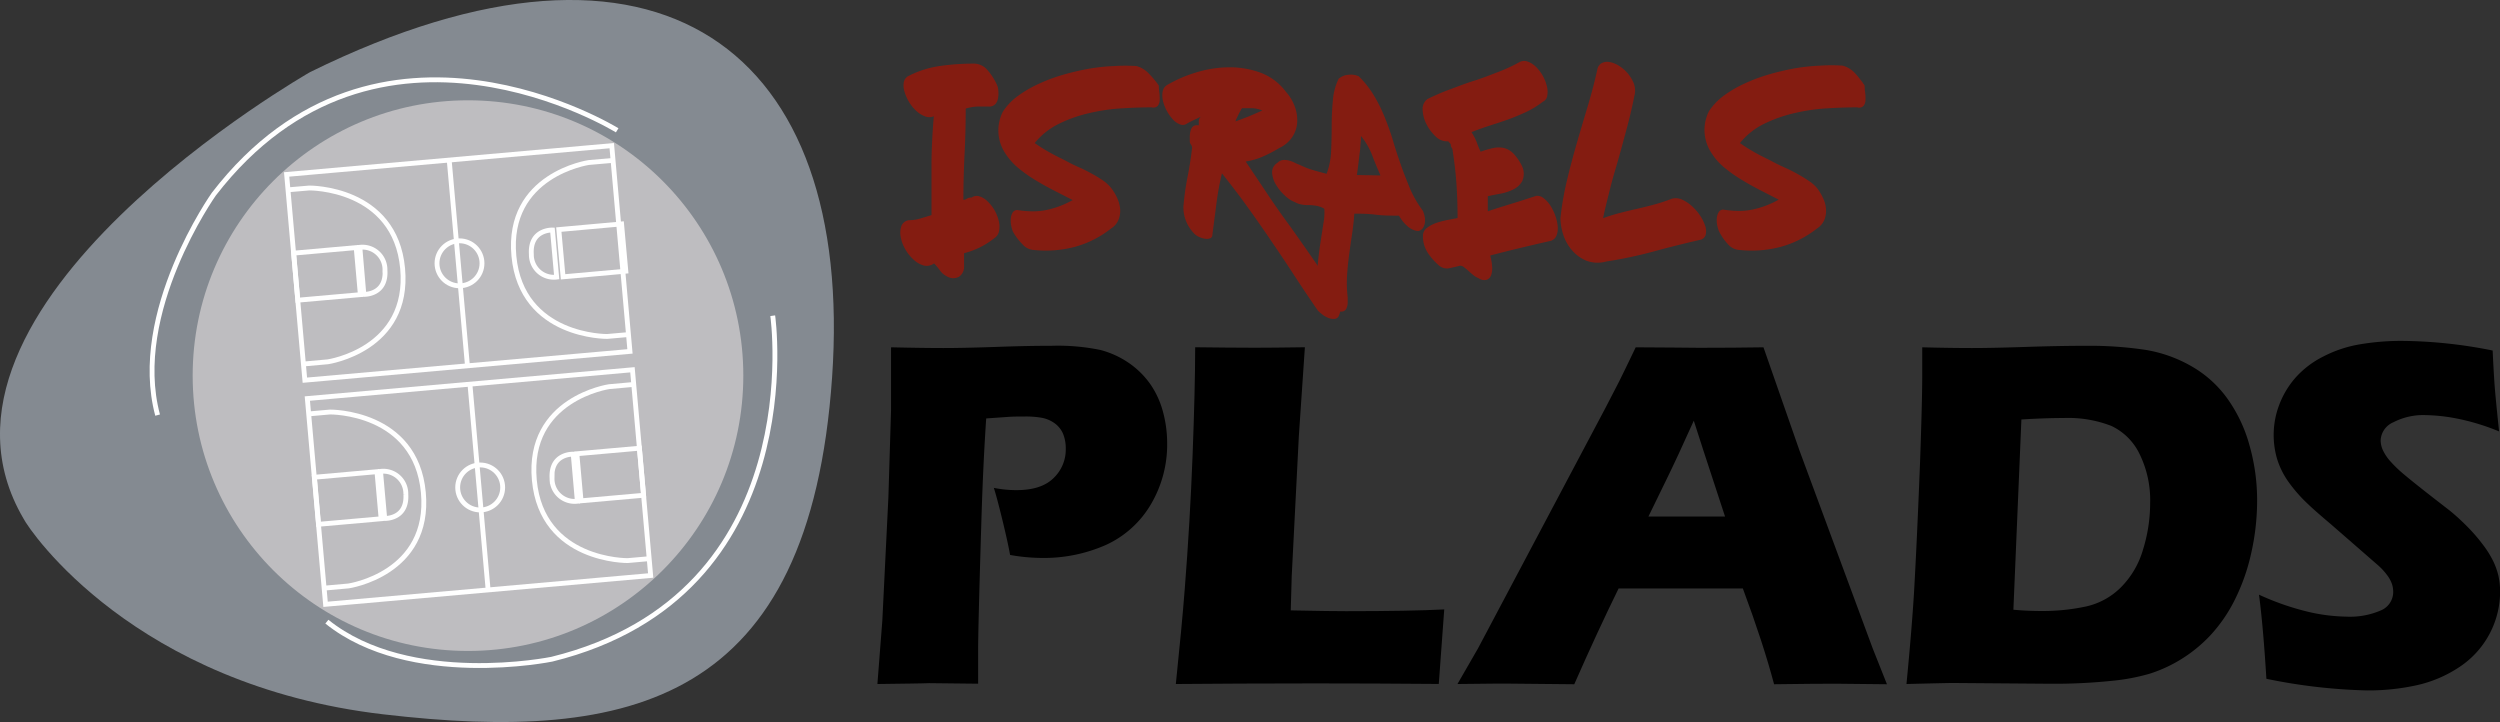 <svg xmlns="http://www.w3.org/2000/svg" viewBox="0 0 412.24 119.07"><rect x="0" y="0" width="412.24" height="119.07" fill="#333333" stroke="none"/><defs><style>.cls-1{fill:#848a91;}.cls-2{fill:#bebdc0;}.cls-3{fill:none;stroke:#fff;stroke-miterlimit:10;stroke-width:0.8px;}.cls-4{fill:#841c11;}</style></defs><g id="Layer_2" data-name="Layer 2"><g id="Layer_1-2" data-name="Layer 1"><path class="cls-1" d="M51.13,11.89S-16.61,50.44,3.85,85.47C4.9,87.58,22.2,113,63.21,117.79s70.28-1.94,74-55.59S109.08-16.65,51.13,11.89Z"/><circle class="cls-2" cx="77.17" cy="61.94" r="45.4"/><rect class="cls-3" x="48.67" y="26.31" width="53.82" height="34.06" transform="translate(154.68 79.86) rotate(174.94)"/><line class="cls-3" x1="77.08" y1="60.31" x2="74.07" y2="26.38"/><circle class="cls-3" cx="75.77" cy="43.42" r="3.71"/><rect class="cls-3" x="48.74" y="41.27" width="10.35" height="7.79" transform="translate(-3.77 4.93) rotate(-5.06)"/><path class="cls-3" d="M47.5,31.3,51,31s14.15-.17,15.39,13.26S54.06,59.66,54.06,59.66l-4,.36"/><path class="cls-3" d="M59.34,40.78,60,48.54s3.75.14,3.48-4A3.71,3.71,0,0,0,59.34,40.78Z"/><rect class="cls-3" x="92.04" y="37.41" width="10.35" height="7.79" transform="matrix(1, -0.09, 0.09, 1, -3.26, 8.73)"/><path class="cls-3" d="M103.63,55.17l-3.51.31S86,55.65,84.74,42.22,97.07,26.8,97.07,26.8l4-.35"/><path class="cls-3" d="M91.79,45.69l-.69-7.76s-3.75-.14-3.48,4A3.71,3.71,0,0,0,91.79,45.69Z"/><rect class="cls-3" x="52.08" y="63.27" width="53.82" height="34.06" transform="translate(164.75 153.33) rotate(174.94)"/><line class="cls-3" x1="80.49" y1="97.27" x2="77.49" y2="63.34"/><circle class="cls-3" cx="79.18" cy="80.38" r="3.71"/><rect class="cls-3" x="52.16" y="78.23" width="10.35" height="7.79" transform="translate(-7.01 5.37) rotate(-5.06)"/><path class="cls-3" d="M50.92,68.25l3.5-.31s14.15-.17,15.39,13.27S57.47,96.62,57.47,96.62l-4,.36"/><path class="cls-3" d="M62.75,77.73l.69,7.76s3.75.15,3.48-4A3.71,3.71,0,0,0,62.75,77.73Z"/><rect class="cls-3" x="95.45" y="74.36" width="10.35" height="7.79" transform="translate(-6.51 9.17) rotate(-5.06)"/><path class="cls-3" d="M107,92.13l-3.5.31s-14.15.17-15.39-13.27,12.33-15.41,12.33-15.41l4-.36"/><path class="cls-3" d="M95.2,82.65l-.68-7.76s-3.75-.15-3.49,4A3.72,3.72,0,0,0,95.2,82.65Z"/><path class="cls-3" d="M127.42,52.06S134,98.1,91,108.7c0,0-23.41,4.81-37.1-6.19"/><path class="cls-3" d="M101.77,21.49S62.27-3,35.27,32c0,0-13.83,19.49-9.28,36.45"/><path class="cls-4" d="M160.19,32.59a1.51,1.51,0,0,1,1.33-.21,3.25,3.25,0,0,1,1.32.82A6.78,6.78,0,0,1,164,34.67a7,7,0,0,1,.69,1.74,3.92,3.92,0,0,1,.06,1.66,1.79,1.79,0,0,1-.78,1.2,13.22,13.22,0,0,1-5,2.48v2.1a2,2,0,0,1-.84,1.79,2,2,0,0,1-2.06-.11,3,3,0,0,1-1.05-.9,10.7,10.7,0,0,0-1-1.2,2,2,0,0,1-1.74.34,4.12,4.12,0,0,1-1.68-1,6.86,6.86,0,0,1-1.35-1.72,6.06,6.06,0,0,1-.73-2,3.47,3.47,0,0,1,.1-1.74,1.54,1.54,0,0,1,1.24-1,6.46,6.46,0,0,0,1.87-.27l1.87-.57c0-2.72,0-5.43,0-8.15s.16-5.44.38-8.15a1.88,1.88,0,0,1-1.49,0,4.47,4.47,0,0,1-1.45-.93,6.52,6.52,0,0,1-1.18-1.49,7.09,7.09,0,0,1-.73-1.7,3.25,3.25,0,0,1-.09-1.53,1.45,1.45,0,0,1,.78-1A16.64,16.64,0,0,1,155,10.88a39.16,39.16,0,0,1,5.54-.39,2.91,2.91,0,0,1,2.23,1,9.92,9.92,0,0,1,1.55,2.34,2.64,2.64,0,0,1,.28.92,4.84,4.84,0,0,1,0,1.26,2.09,2.09,0,0,1-.42,1.1,1.39,1.39,0,0,1-1.16.46c-.64,0-1.27,0-1.89,0a7.7,7.7,0,0,0-1.89.34q0,3.83-.19,7.54c-.12,2.48-.19,5-.19,7.5a1.09,1.09,0,0,0,.61-.21A1.17,1.17,0,0,1,160.19,32.59Z"/><path class="cls-4" d="M191.08,14.1a8.2,8.2,0,0,0,.09,1.11,8.93,8.93,0,0,1,.06,1.24,1.57,1.57,0,0,1-.32,1,1,1,0,0,1-1,.25c-1.57,0-3.25.06-5,.17a31.25,31.25,0,0,0-5.29.78,22.84,22.84,0,0,0-5,1.76,11.8,11.8,0,0,0-4,3.18,26.81,26.81,0,0,0,2.78,1.72c1,.56,2,1,2.77,1.43.59.31,1.21.61,1.87.9s1.31.62,2,1,1.25.72,1.82,1.11A6.06,6.06,0,0,1,183.22,31a7.91,7.91,0,0,1,1,1.66,5.31,5.31,0,0,1,.49,1.82,3.93,3.93,0,0,1-.28,1.77,3.07,3.07,0,0,1-1.22,1.43,16.69,16.69,0,0,1-5.88,3,18.71,18.71,0,0,1-6.77.55,2.72,2.72,0,0,1-2-1A8.89,8.89,0,0,1,167,38.14a6.26,6.26,0,0,1-.25-.89,4.2,4.2,0,0,1-.08-1.17,2.38,2.38,0,0,1,.29-1,.88.88,0,0,1,.84-.44,16.45,16.45,0,0,0,2.52.21,11.2,11.2,0,0,0,2.27-.23,16,16,0,0,0,2.15-.63c.7-.27,1.41-.59,2.14-1l-2.79-1.43c-1.06-.53-2.11-1.11-3.16-1.74a24,24,0,0,1-3-2.1,10.64,10.64,0,0,1-2.25-2.57,6.83,6.83,0,0,1-.31-6.74,9.92,9.92,0,0,1,2.48-2.59,19.64,19.64,0,0,1,3.44-2,28.34,28.34,0,0,1,4-1.49,41.69,41.69,0,0,1,4.28-1,32.52,32.52,0,0,1,4.16-.44,29.17,29.17,0,0,1,3.66,0,4.39,4.39,0,0,1,2.1,1.3A14.82,14.82,0,0,1,191.08,14.1Z"/><path class="cls-4" d="M219.71,47.51c.17.25.35.56.55.92a9.61,9.61,0,0,1,.5,1.14,4.56,4.56,0,0,1,.25,1.22A2.59,2.59,0,0,1,220.8,52a.84.84,0,0,1-.71.58,2.24,2.24,0,0,1-1-.14,3.72,3.72,0,0,1-1-.55,9.88,9.88,0,0,1-.76-.65q-2-2.89-3.87-5.76t-3.8-5.69q-1.92-2.84-3.93-5.63c-1.34-1.87-2.76-3.72-4.24-5.57a47.45,47.45,0,0,0-.91,5c-.21,1.65-.43,3.33-.65,5,0,.37-.12.6-.36.7a1.67,1.67,0,0,1-.82.08,3.48,3.48,0,0,1-1-.29,2.7,2.7,0,0,1-.76-.49,6.39,6.39,0,0,1-1.36-2,6.06,6.06,0,0,1-.49-2.52,44.46,44.46,0,0,1,.67-4.84c.31-1.54.56-3.15.76-4.83a1,1,0,0,0-.19-.57.92.92,0,0,1-.19-.48c0-.28,0-.58,0-.9a4.64,4.64,0,0,1,.13-.89,1.5,1.5,0,0,1,.34-.65.82.82,0,0,1,.65-.25h.38a6,6,0,0,1,0-.86,1.14,1.14,0,0,1,.33-.57c-.39.2-.77.38-1.13.55s-.74.36-1.14.58a1.17,1.17,0,0,1-1.17.15,2.91,2.91,0,0,1-1.18-.82,7,7,0,0,1-1-1.41,6.84,6.84,0,0,1-.63-1.63,4,4,0,0,1-.06-1.52,1.59,1.59,0,0,1,.67-1.07,22.09,22.09,0,0,1,4.81-2.1,18.75,18.75,0,0,1,5.47-.86,14.53,14.53,0,0,1,5.23.9,9.21,9.21,0,0,1,4.16,3.15,7.45,7.45,0,0,1,1.47,2.46,6.45,6.45,0,0,1,.38,2.61,4.89,4.89,0,0,1-.82,2.39,5.15,5.15,0,0,1-2.12,1.79,22.74,22.74,0,0,1-2.76,1.43,11.22,11.22,0,0,1-2.79.8Q207.23,29.35,209,32t3.64,5.19c1.23,1.72,2.44,3.45,3.64,5.17S218.62,45.77,219.71,47.51ZM208.15,18.22a5,5,0,0,0-1.66-.38c-.54,0-1.1,0-1.66,0a1.13,1.13,0,0,0-.21.29c-.11.2-.23.42-.35.67s-.25.5-.36.74a1.6,1.6,0,0,0-.17.48l2.21-.84C206.69,18.86,207.42,18.55,208.15,18.22Z"/><path class="cls-4" d="M234.64,34.78a5.35,5.35,0,0,1,.25.79,3.16,3.16,0,0,1,.08,1,2.1,2.1,0,0,1-.27.93,1.27,1.27,0,0,1-.78.59,2.32,2.32,0,0,1-1-.24,3.49,3.49,0,0,1-.9-.61,6.45,6.45,0,0,1-.76-.81,9.38,9.38,0,0,1-.58-.87c-1.29,0-2.57,0-3.83-.16s-2.44-.17-3.53-.17c-.08,1.17-.21,2.32-.38,3.44s-.33,2.25-.48,3.39-.27,2.28-.34,3.44a20.16,20.16,0,0,0,.11,3.55c0,.26,0,.55,0,.89a2.59,2.59,0,0,1-.19.88.91.91,0,0,1-.55.52,1.44,1.44,0,0,1-1.05-.14,3.41,3.41,0,0,1-2.23-1.47,6.81,6.81,0,0,1-.92-2.69,15.22,15.22,0,0,1,0-3.39c.11-1.21.26-2.41.44-3.59s.35-2.26.5-3.26a9.55,9.55,0,0,0,.15-2.37,3.61,3.61,0,0,0-1.24-.48,8.42,8.42,0,0,0-1.22-.13c-.4,0-.8,0-1.2-.08a3.19,3.19,0,0,1-1.17-.4,4.69,4.69,0,0,1-1.58-1,8,8,0,0,1-1.51-1.79,4.4,4.4,0,0,1-.69-2,1.79,1.79,0,0,1,.88-1.7,1.45,1.45,0,0,1,.9-.46,2.9,2.9,0,0,1,1,.08,5.36,5.36,0,0,1,.94.36,6.82,6.82,0,0,0,.84.36,13.24,13.24,0,0,0,2.19.86c.73.21,1.47.41,2.23.61a12.05,12.05,0,0,0,.75-3.8c.06-1.36.09-2.74.09-4.12s.06-2.75.19-4.08A9.75,9.75,0,0,1,220.73,13a2.69,2.69,0,0,1,1.66-.67,3.1,3.1,0,0,1,1.66.25,15.74,15.74,0,0,1,2.5,3.16,25.83,25.83,0,0,1,1.81,3.65c.51,1.29,1,2.62,1.4,4s.86,2.71,1.31,4,1,2.62,1.51,3.89A18.83,18.83,0,0,0,234.64,34.78Zm-7-5.85c-.47-1.06-.94-2.17-1.38-3.34a11.56,11.56,0,0,0-1.85-3.17c0,.17,0,.36,0,.59l-.09,1c0,.46-.1,1.08-.19,1.85s-.21,1.78-.38,3Z"/><path class="cls-4" d="M253.31,32.3a1.6,1.6,0,0,1,1.19.35,4.81,4.81,0,0,1,1.12,1.2,8.41,8.41,0,0,1,.84,1.7,7.05,7.05,0,0,1,.4,1.81,3.3,3.3,0,0,1-.21,1.51,1.48,1.48,0,0,1-1,.86c-1.77.4-3.48.8-5.15,1.2s-3.26.81-4.77,1.2a9.09,9.09,0,0,1,.31,1.79,3.28,3.28,0,0,1-.16,1.45,1.26,1.26,0,0,1-.74.77,1.64,1.64,0,0,1-1.34-.27,3.35,3.35,0,0,1-.91-.55c-.26-.22-.52-.44-.77-.67s-.49-.42-.72-.59a1,1,0,0,0-.63-.25c-.78.2-1.41.34-1.89.44a2,2,0,0,1-1.56-.44,10,10,0,0,1-1.91-2.16,4.94,4.94,0,0,1-.77-2.76,1.6,1.6,0,0,1,.67-1.32,5.39,5.39,0,0,1,1.62-.84,13.09,13.09,0,0,1,1.89-.48c.63-.12,1.14-.21,1.53-.3,0-1.82-.06-3.6-.17-5.36s-.32-3.63-.63-5.65a1,1,0,0,0-.17-.57,1.12,1.12,0,0,1-.16-.6l-.42-.47h-.34a2.63,2.63,0,0,1-1.79-.86,7.14,7.14,0,0,1-1.47-2,5.52,5.52,0,0,1-.61-2.31,2,2,0,0,1,.8-1.8,36.84,36.84,0,0,1,3.72-1.6c1.3-.48,2.62-1,3.95-1.41s2.64-.94,3.93-1.43a26.63,26.63,0,0,0,3.66-1.7,1.73,1.73,0,0,1,1.36,0,3.92,3.92,0,0,1,1.33.9,6.53,6.53,0,0,1,1.09,1.47,6.67,6.67,0,0,1,.65,1.69,3.56,3.56,0,0,1,.06,1.51,1.25,1.25,0,0,1-.71,1,15.41,15.41,0,0,1-2.82,1.73c-1,.45-1.92.85-2.9,1.2s-2,.68-3,1-2,.68-3.07,1.1a9.39,9.39,0,0,1,.91,1.78,15,15,0,0,0,.6,1.45,14.29,14.29,0,0,1,2.09-.61,4.1,4.1,0,0,1,1.78,0,3.36,3.36,0,0,1,1.56.93,8.26,8.26,0,0,1,1.42,2.1,3,3,0,0,1,0,2.44,3.29,3.29,0,0,1-1.47,1.36,7.91,7.91,0,0,1-2.14.7c-.78.14-1.47.28-2.06.42v2.48c1.35-.45,2.68-.87,4-1.27S252,32.72,253.31,32.3Z"/><path class="cls-4" d="M275.69,32.76a2.56,2.56,0,0,1,1.71.17A6.23,6.23,0,0,1,279,34a8,8,0,0,1,1.34,1.55,6.86,6.86,0,0,1,.84,1.7,2.53,2.53,0,0,1,.08,1.45,1.16,1.16,0,0,1-.88.84q-3.87.88-7.75,1.94a72,72,0,0,1-7.76,1.64,5.29,5.29,0,0,1-3.38-.17,6.38,6.38,0,0,1-2.35-1.77,7.41,7.41,0,0,1-1.39-2.56,9.11,9.11,0,0,1-.44-2.65,49.33,49.33,0,0,1,1.07-6.2q.74-3.09,1.62-6.13t1.81-6.12q.92-3.06,1.59-6.09a1.47,1.47,0,0,1,.68-1,1.89,1.89,0,0,1,1.07-.23,3.62,3.62,0,0,1,1.13.29,4.92,4.92,0,0,1,.91.51,6,6,0,0,1,2,2.29,3.4,3.4,0,0,1,.32,2.5c-.34,1.68-.72,3.35-1.16,5s-.89,3.31-1.36,5-1,3.35-1.41,5-.88,3.43-1.24,5.19a28.3,28.3,0,0,1,2.75-.86c.94-.24,1.89-.47,2.86-.69s1.93-.46,2.88-.72A25.61,25.61,0,0,0,275.69,32.76Z"/><path class="cls-4" d="M307.47,14.1a8,8,0,0,0,.08,1.11,6.64,6.64,0,0,1,.06,1.24,1.63,1.63,0,0,1-.31,1,1,1,0,0,1-1.05.25c-1.57,0-3.25.06-5.05.17a31.25,31.25,0,0,0-5.29.78,22.84,22.84,0,0,0-5,1.76,11.67,11.67,0,0,0-4,3.18,25.6,25.6,0,0,0,2.77,1.72c1,.56,2,1,2.77,1.43.59.31,1.22.61,1.87.9s1.31.62,2,1,1.25.72,1.83,1.11A6.46,6.46,0,0,1,299.61,31a8.32,8.32,0,0,1,1,1.66,4.9,4.9,0,0,1,.49,1.82,4.07,4.07,0,0,1-.27,1.77,3.19,3.19,0,0,1-1.22,1.43,16.82,16.82,0,0,1-5.89,3,18.68,18.68,0,0,1-6.76.55,2.74,2.74,0,0,1-2.06-1,8.58,8.58,0,0,1-1.47-2.16,5,5,0,0,1-.26-.89,4.2,4.2,0,0,1-.08-1.17,2.39,2.39,0,0,1,.3-1,.86.86,0,0,1,.84-.44,16.25,16.25,0,0,0,2.52.21,11.28,11.28,0,0,0,2.27-.23,16.35,16.35,0,0,0,2.14-.63c.7-.27,1.41-.59,2.14-1l-2.79-1.43q-1.58-.79-3.15-1.74a24.06,24.06,0,0,1-3-2.1,10.38,10.38,0,0,1-2.24-2.57,6.86,6.86,0,0,1-.32-6.74,10.09,10.09,0,0,1,2.48-2.59,19.73,19.73,0,0,1,3.45-2,28.21,28.21,0,0,1,4-1.49,41.29,41.29,0,0,1,4.29-1,32.33,32.33,0,0,1,4.16-.44,29,29,0,0,1,3.65,0,4.3,4.3,0,0,1,2.1,1.3A16,16,0,0,1,307.47,14.1Z"/><path d="M144.68,112.79l.81-10.42,1-20.33.44-14.4c0-1.55,0-3.09,0-4.64,0-1.16,0-3.08,0-5.73q5.37.12,8.63.12t8.58-.18q5.46-.2,9.24-.19a34.56,34.56,0,0,1,8.08.69,15,15,0,0,1,4.74,2.18,14.12,14.12,0,0,1,3.5,3.48,14.66,14.66,0,0,1,2.07,4.53,19.78,19.78,0,0,1,.69,5.19,19.37,19.37,0,0,1-2.64,10,16.59,16.59,0,0,1-7.44,6.76A25.26,25.26,0,0,1,171.65,92a30.54,30.54,0,0,1-5.09-.49c-.22-1.24-.62-3.1-1.22-5.57s-1.08-4.3-1.46-5.49a18.9,18.9,0,0,0,3.74.37q4.11,0,6.12-2a6.48,6.48,0,0,0,2-4.82,6.35,6.35,0,0,0-.44-2.46,4.16,4.16,0,0,0-1.43-1.77,5.29,5.29,0,0,0-2.15-.89,15.53,15.53,0,0,0-2.69-.2c-1,0-2,0-3,.08l-3.41.24q-.53,7.86-.81,17.45-.53,17.49-.52,21v5.29l-8.1-.09C152,112.7,149.18,112.73,144.68,112.79Z"/><path d="M193.89,112.79q1-9.6,1.47-15.66.87-11.07,1.29-22t.43-17.87q5.52.07,9.8.08,2.88,0,8.29-.08l-1,14.72L213,95l-.16,5.65q7,.14,9.11.13c7.14,0,12.53-.1,16.2-.29l-.9,12.29q-10.69-.09-20.38-.09Q203.74,112.7,193.89,112.79Z"/><path d="M240.33,112.79l3.38-5.86,21-39.62L267,62.88c.65-1.3,1.55-3.17,2.72-5.61,4.77,0,8.26.08,10.45.08q5.73,0,10.62-.08l5.93,17,12.07,32.62,2.36,5.94q-7-.09-8.55-.09-3.42,0-10.06.09-1.78-6.72-5.15-15.79H266.9q-3.52,7.17-7.31,15.79c-5-.06-8.15-.09-9.28-.09C248.24,112.7,244.92,112.73,240.33,112.79Zm31.49-27.62h12.63q-4.71-14.34-5.15-15.8-2.69,6-4.55,9.79Z"/><path d="M314.37,112.79c.6-6.19,1-11.13,1.23-14.85q.48-8.3,1-21.48.36-10.08.37-14.43V57.27q4.76.12,8.21.12c2.22,0,5.14-.06,8.74-.18s7-.19,10.17-.19a62.12,62.12,0,0,1,9.55.65,22.42,22.42,0,0,1,7.67,2.69,18.66,18.66,0,0,1,5.95,5.33,24.19,24.19,0,0,1,3.66,7.7,33,33,0,0,1,1.27,9.09,39.42,39.42,0,0,1-1,8.85A32.86,32.86,0,0,1,368.46,99a24.87,24.87,0,0,1-4.08,5.87,23.63,23.63,0,0,1-5.35,4.21,22.91,22.91,0,0,1-4.52,2,33.49,33.49,0,0,1-6.22,1.18,92.37,92.37,0,0,1-10,.49l-16.44-.13Q319.58,112.66,314.37,112.79ZM332,100.54q2.24.21,4.68.21A33.75,33.75,0,0,0,344,100a11.7,11.7,0,0,0,5.71-3.13,14.49,14.49,0,0,0,3.64-6.16A25.83,25.83,0,0,0,354.55,83a17.26,17.26,0,0,0-1.75-8.15,9.81,9.81,0,0,0-4.65-4.62,19.71,19.71,0,0,0-7.91-1.3c-2,0-4.26.08-6.92.24Z"/><path d="M373.72,111.93q-.53-8.66-1.22-13.87a43.66,43.66,0,0,0,8.13,2.83,29.2,29.2,0,0,0,6.26.79,12.73,12.73,0,0,0,5.64-1,3.29,3.29,0,0,0,2.1-3.07,4.15,4.15,0,0,0-.21-1.32,5.18,5.18,0,0,0-.77-1.42A10.5,10.5,0,0,0,392,93.1l-7.66-6.67q-2.7-2.28-3.75-3.3a24.29,24.29,0,0,1-3.36-3.86,13.24,13.24,0,0,1-1.76-3.64,14,14,0,0,1,.33-8.78,14.61,14.61,0,0,1,2.62-4.46,15.23,15.23,0,0,1,4.64-3.58,20.44,20.44,0,0,1,6.18-2.05,40.85,40.85,0,0,1,6.79-.55,78.1,78.1,0,0,1,15,1.59c.08,1.87.18,3.58.28,5.14s.37,4.29.78,8.2a36.75,36.75,0,0,0-6.84-2.1,29.25,29.25,0,0,0-5.32-.59,10.7,10.7,0,0,0-5.27,1.18,3.41,3.41,0,0,0-2.1,2.93,4,4,0,0,0,.33,1.59A7.52,7.52,0,0,0,394.1,76a20.94,20.94,0,0,0,2.36,2.27q1.47,1.24,4.6,3.68L404,84.23a36.07,36.07,0,0,1,2.81,2.57,28.26,28.26,0,0,1,2.6,3,16.28,16.28,0,0,1,1.69,2.69,11.7,11.7,0,0,1,.88,2.46,12.47,12.47,0,0,1,.28,2.66A14.93,14.93,0,0,1,405.53,110a20.79,20.79,0,0,1-7.06,3,37.21,37.21,0,0,1-8.11.85A91.83,91.83,0,0,1,373.72,111.93Z"/></g></g></svg>